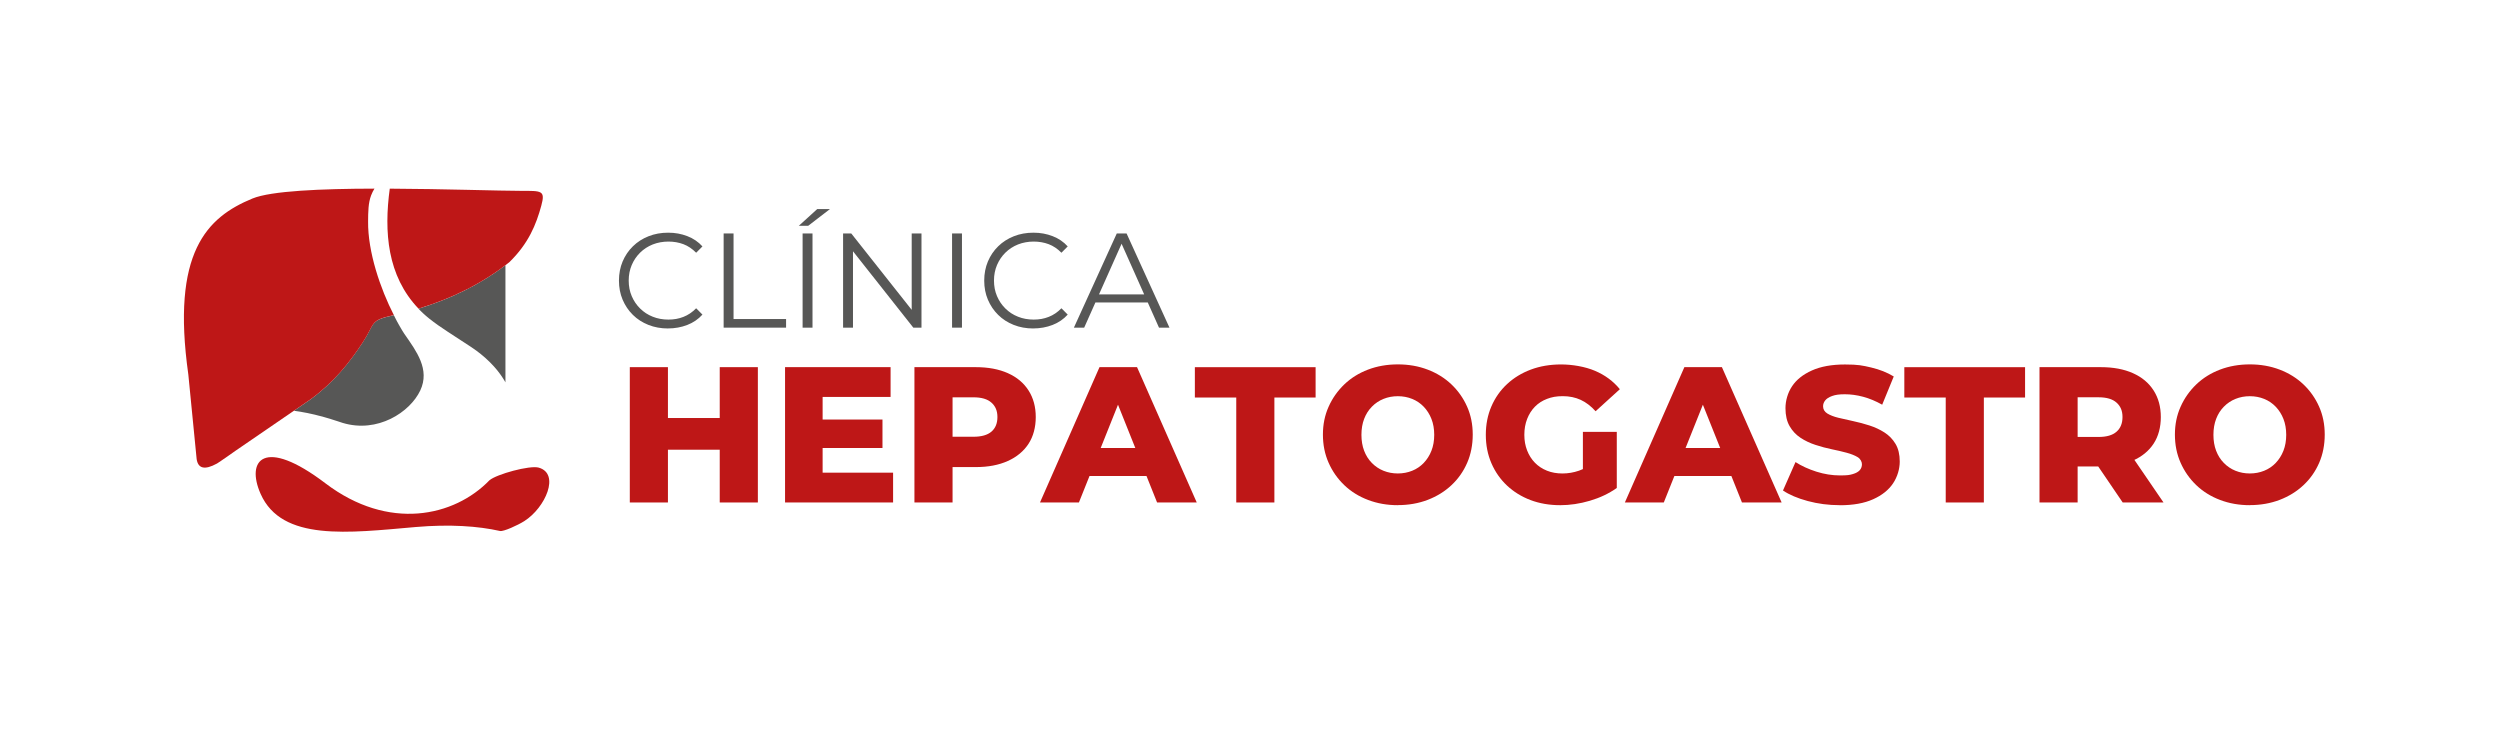 <?xml version="1.0" encoding="UTF-8"?> <svg xmlns="http://www.w3.org/2000/svg" id="Camada_1" data-name="Camada 1" version="1.1" viewBox="0 0 8503.9 2508.4"><defs><style> .cls-1, .cls-2 { fill-rule: evenodd; } .cls-1, .cls-2, .cls-3, .cls-4 { stroke-width: 0px; } .cls-1, .cls-3 { fill: #575756; } .cls-2, .cls-4 { fill: #be1717; } </style></defs><g><path class="cls-1" d="M1719.3,902.1v398.5c-1.6-2.8-3.2-5.6-4.9-8.4-1.2-2-2.5-4-3.8-6-1.9-3-3.9-6-6-9-1.2-1.8-2.5-3.5-3.8-5.3-2.3-3.2-4.8-6.4-7.3-9.6-1.1-1.4-2.2-2.8-3.3-4.1-2.9-3.5-5.9-7-9-10.5l-2.8-3.1c-3.5-3.8-7.1-7.6-10.8-11.3l-2-2c-4.1-4.1-8.4-8.1-12.8-12.1l-1.2-1.1c-4.7-4.2-9.6-8.4-14.7-12.5l-.7-.6c-5.2-4.2-10.6-8.4-16.2-12.5l-.5-.3c-5.7-4.2-11.7-8.4-17.8-12.4-56.3-37.5-103.9-65.8-140.9-95.5-2.4-2-4.8-3.9-7.2-5.9h-.1c0-.1,0-.1,0-.1-2.3-1.9-4.6-3.9-6.8-5.9l-.2-.2h-.2c-2.2-2.1-4.5-4.1-6.6-6.1h-.1c-2.1-2.1-4.2-4.1-6.3-6.1l-.6-.6c-2-1.9-3.9-3.8-5.8-5.7l-.5-.6c-1-1-2-2.1-3-3.1,108.9-33,208.2-81.2,295.8-147.7h0Z"></path><path class="cls-1" d="M1339.6,1071.9l.6,1.2.6,1.2h0c0,0,.6,1.2.6,1.2l.6,1.2.6,1.2h0c0,0,1.2,2.4,1.2,2.4l.6,1.2.6,1.2.6,1.2.6,1h0c0,.1.6,1.3.6,1.3l.6,1.1.6,1.2.6,1.1.2.4.4.8h0c0,.1,1.2,2.3,1.2,2.3l.6,1.1.5.8.2.3.6,1.1.6,1.1.6,1.1,1.2,2.2.6,1.1.6,1.1.6,1.1.4.6.3.4.6,1.1.6,1.1.6,1.1.6,1.1h0s.6,1,.6,1l.6,1,.6,1,.6,1,.3.5.3.6.6,1,.6,1,.6,1,.5.9h0c0,.1.6,1.1.6,1.1l1.2,2,.6,1,.2.3.4.7.6,1,1.2,1.9.4.7.2.3.6.9,1.2,1.9.6.9h0c0,.1.5.9.5.9l.6.9,1.2,1.8.3.5.3.4,2.4,3.5c37.7,54.7,85.6,117.2,51.6,189.1-35.1,74.1-145.3,146-263.9,110.2l-19.5-6.4-2.6-.8h0s-2.5-.8-2.5-.8h0s-2.5-.8-2.5-.8h0s-2.5-.8-2.5-.8h0s-2.5-.8-2.5-.8h0s-2.5-.8-2.5-.8h0s-2.5-.8-2.5-.8h0s-2.4-.8-2.4-.8h0s-2.4-.8-2.4-.8h0s-2.4-.7-2.4-.7h0s-2.4-.7-2.4-.7h0s-2.4-.7-2.4-.7h0s-2.4-.7-2.4-.7h-.1s-2.3-.7-2.3-.7h-.1s-2.3-.7-2.3-.7h-.1s-2.3-.7-2.3-.7h-.1s-2.3-.7-2.3-.7h-.1s-2.3-.7-2.3-.7h-.1s-2.3-.7-2.3-.7h-.1s-2.2-.7-2.2-.7h-.2s-2.2-.6-2.2-.6h-.2s-2.2-.6-2.2-.6h-.2s-2.2-.6-2.2-.6h-.2s-2.2-.6-2.2-.6h-.2s-2.2-.6-2.2-.6h-.2c0,0-2.2-.6-2.2-.6h-.2c0,0-2.1-.6-2.1-.6h-.2c0,0-2.1-.6-2.1-.6h-.2c0,0-2.1-.6-2.1-.6h-.2c0,0-2.1-.6-2.1-.6h-.2c0,0-2.1-.6-2.1-.6h-.2c0,0-2.1-.5-2.1-.5h-.2c0,0-2.1-.5-2.1-.5h-.2c0,0-2-.5-2-.5h-.2c0,0-2-.5-2-.5h-.3c0,0-2-.5-2-.5h-.3c0,0-2-.5-2-.5h-.3c0,0-2-.5-2-.5h-.3c0,0-2-.5-2-.5h-.3c0,0-2-.5-2-.5h-.3c0,0-1.9-.5-1.9-.5h-.3c0,0-1.9-.5-1.9-.5h-.3c0,0-1.9-.4-1.9-.4l-2.2-.4h-.3c0,0-1.9-.4-1.9-.4h-.3c0,0-1.9-.4-1.9-.4l-2.2-.4h-.3c0,0-1.8-.4-1.8-.4h-.3c0,0-1.8-.4-1.8-.4h-.3c0,0-1.8-.4-1.8-.4h-.3c0,0-1.8-.4-1.8-.4h-.3c0,0-1.8-.4-1.8-.4h-.4c0,0-1.8-.4-1.8-.4h-.4c0,0-1.8-.4-1.8-.4h-.4c0,0-1.7-.3-1.7-.3h-.4c0,0-1.7-.3-1.7-.3h-.4c0,0-1.7-.3-1.7-.3h-.4c0,0-1.7-.3-1.7-.3h-.4c0,0-1.7-.3-1.7-.3h-.4c0,0-1.7-.3-1.7-.3h-.4c0,0-1.7-.3-1.7-.3h-.4c0,0-1.6-.3-1.6-.3h-.4c0,0-1.6-.3-1.6-.3h-.4c0,0-1.6-.3-1.6-.3l55.3-38c78.9-57.4,132.5-124.2,178.2-194,43.3-66,22.4-74.5,102.7-92.3l3.1-.7h0Z"></path><path class="cls-2" d="M1665.1,1633.6c24.1-20.6,136.8-51.5,167.2-43,73.7,20.7,23.1,136.1-48.6,181.8-22.7,14.4-71.1,36.4-82.8,33.8-74.4-16.7-170.6-23.5-286.8-13.5-228.6,19.8-455.3,50.1-527.6-112.7-50.6-114,10.2-195.7,220.6-35.9,215,163.3,438.2,113.4,557.9-10.5h0Z"></path><path class="cls-2" d="M1732.3,892.1c65.9-64.1,91.7-129.1,108.9-192.3,14.3-52.4,1.6-50.6-68.8-50.6s-264.7-6.6-446.6-7.5c-19.9,146.9-8.8,296.6,97.8,408.1,114.4-34.6,218-86.1,308.8-157.8h0ZM1000.6,1396.7h-.2c0,.1-199.9,137-199.9,137-10.6,7.3-36.6,26.1-49.1,34.2-3,1.9-9.5,6.5-12.5,8.3-.4.2-.9.5-1.4.8h0c-41.3,22.6-63.7,16.8-68.6-15.3-9.4-95.9-18.9-191.8-28.3-287.7-58.6-416.2,63.1-534.8,218-598.7,63.4-26.2,234.5-33.3,415.1-33.7-4.4,7.2-8.2,14.7-11.2,22.6-10.1,26.4-10.1,56.5-10.4,88.6-1.3,104.3,42.1,230.1,87.6,319l-3.1.7c-80.3,17.8-59.4,26.3-102.7,92.3-45.7,69.8-99.3,136.7-178.2,194l-55,37.7h0Z"></path></g><g><path class="cls-4" d="M2272,1709.2h-129.7v-460.3h129.7v460.3ZM2457.4,1529.7h-195.2v-107.8h195.2v107.8ZM2448.2,1248.9h129.7v460.3h-129.7v-460.3Z"></path><path class="cls-4" d="M2798.1,1607.9h239.8v101.3h-367.5v-460.3h359v101.3h-231.2v257.8ZM2788.9,1427.1h212.9v96.7h-212.9v-96.7Z"></path><path class="cls-4" d="M3110.5,1709.2v-460.3h209c41.9,0,78.2,6.8,108.7,20.4,30.6,13.6,54,33.2,70.4,58.8,16.4,25.6,24.6,55.8,24.6,90.4s-8.2,65.9-24.6,91.1c-16.4,25.2-39.9,44.7-70.4,58.5-30.6,13.8-66.8,20.7-108.7,20.7h-137.6l58.3-57.2v177.5h-129.7ZM3240.2,1546.8l-58.3-61.2h129.7c27.1,0,47.4-5.8,60.9-17.4,13.5-11.6,20.3-28.2,20.3-49.6s-6.8-36.9-20.3-49c-13.5-12.1-33.9-18.1-60.9-18.1h-129.7l58.3-59.8v255.1Z"></path><path class="cls-4" d="M3537.6,1709.2l202.4-460.3h127.7l203.1,460.3h-134.9l-158.5-396.5h51.1l-158.5,396.5h-132.3ZM3648.4,1619.1l33.4-95.3h224l33.4,95.3h-290.9Z"></path><path class="cls-4" d="M4205.2,1709.2v-357h-140.8v-103.2h410.7v103.2h-140.2v357h-129.7Z"></path><path class="cls-4" d="M4754.8,1718.4c-36.3,0-70-5.9-101.2-17.8-31.2-11.8-58.2-28.6-80.9-50.3-22.7-21.7-40.5-47.1-53.4-76.3-12.9-29.1-19.3-61-19.3-95.7s6.4-65.8,19.3-94.7c12.9-28.9,30.7-54.2,53.4-76,22.7-21.7,49.6-38.5,80.6-50.3,31-11.8,64.9-17.8,101.5-17.8s70.5,5.9,101.5,17.8c31,11.8,57.9,28.5,80.6,50,22.7,21.5,40.5,46.7,53.4,75.6,12.9,28.9,19.3,60.7,19.3,95.3s-6.3,67.2-19,96.3c-12.7,29.2-30.5,54.5-53.4,75.9-22.9,21.5-49.9,38.1-80.9,50-31,11.8-64.9,17.8-101.5,17.8ZM4754.8,1610.5c17.5,0,33.7-3.1,48.8-9.2,15.1-6.1,28.2-15,39.3-26.6,11.1-11.6,19.9-25.4,26.2-41.4,6.3-16,9.5-34.1,9.5-54.2s-3.2-38.2-9.5-54.2c-6.3-16-15.1-29.8-26.2-41.4-11.1-11.6-24.2-20.5-39.3-26.6-15.1-6.1-31.3-9.2-48.8-9.2s-33.7,3.1-48.8,9.2c-15.1,6.1-28.3,15-39.6,26.6-11.4,11.6-20.1,25.4-26.2,41.4-6.1,16-9.2,34.1-9.2,54.2s3.1,38.2,9.2,54.2c6.1,16,14.8,29.8,26.2,41.4,11.3,11.6,24.6,20.5,39.6,26.6,15.1,6.1,31.3,9.2,48.8,9.2Z"></path><path class="cls-4" d="M5307,1718.4c-36.7,0-70.3-5.8-100.9-17.4-30.6-11.6-57.2-28.1-79.9-49.3-22.7-21.3-40.4-46.6-53.1-76-12.7-29.4-19-61.6-19-96.7s6.3-67.3,19-96.7c12.7-29.4,30.5-54.7,53.4-75.9,22.9-21.3,49.9-37.7,80.9-49.3,31-11.6,65.3-17.4,102.8-17.4s81.2,7.2,115.3,21.7c34.1,14.5,62.2,35.3,84.5,62.5l-82.5,75c-15.7-17.5-32.7-30.5-50.8-38.8-18.1-8.3-38.3-12.5-60.6-12.5s-37.6,3.1-53.7,9.2c-16.2,6.1-29.9,15-41.3,26.6-11.4,11.6-20.2,25.5-26.5,41.8-6.3,16.2-9.5,34.2-9.5,53.9s3.2,37.1,9.5,53.3c6.3,16.2,15.2,30.1,26.5,41.7,11.3,11.6,25,20.6,40.9,27,15.9,6.4,33.5,9.5,52.7,9.5s38-3.2,56.3-9.5c18.3-6.3,36.9-17.2,55.7-32.5l72.7,91.4c-26.6,18.9-57.1,33.3-91.4,43.4-34.3,10.1-68,15.1-101.2,15.1ZM5384.3,1643.4v-174.3h115.3v190.7l-115.3-16.4Z"></path><path class="cls-4" d="M5527.1,1709.2l202.4-460.3h127.7l203.1,460.3h-134.9l-158.5-396.5h51.1l-158.5,396.5h-132.3ZM5637.8,1619.1l33.4-95.3h224l33.4,95.3h-290.9Z"></path><path class="cls-4" d="M6258.2,1718.4c-38,0-74.3-4.7-109.1-14.1-34.7-9.4-62.8-21.4-84.2-35.8l42.6-96.7c20.5,13.2,44.2,24,71.1,32.6,26.9,8.5,53.6,12.8,80.2,12.8s32.9-1.5,43.6-4.6c10.7-3.1,18.5-7.5,23.6-13.1,5-5.7,7.5-12.5,7.5-20.4s-4.8-18.1-14.4-24c-9.6-5.9-22.2-10.9-37.7-15.1-15.5-4.2-32.3-8.1-50.4-11.8-18.1-3.7-36.6-8.7-55.4-14.8-18.8-6.1-35.8-14.2-51.1-24.3-15.3-10.1-27.6-23.2-37-39.5-9.4-16.2-14.1-36.6-14.1-61.2s7.4-51.9,22.3-74.3c14.8-22.4,37.3-40.3,67.5-53.9,30.1-13.6,67.7-20.4,112.7-20.4s59.7,3.4,88.8,10.2c29,6.8,54.7,17,77,30.6l-39.3,96c-21.9-12.3-43.5-21.3-64.9-27-21.4-5.7-42.1-8.5-62.2-8.5s-32.3,2-43.2,5.9c-10.9,3.9-18.8,9-23.6,15.1-4.8,6.1-7.2,12.7-7.2,19.7,0,10.5,4.8,18.7,14.4,24.7,9.6,5.9,22,10.7,37.3,14.5,15.3,3.7,32.2,7.6,50.8,11.5,18.6,3.9,37,8.9,55.4,14.8,18.3,5.9,35.3,13.8,50.8,23.7,15.5,9.9,28.1,22.8,37.7,38.8,9.6,16,14.4,36.1,14.4,60.2s-7.5,51.4-22.6,74c-15.1,22.6-37.7,40.7-67.8,54.2-30.1,13.6-67.9,20.4-113.3,20.4Z"></path><path class="cls-4" d="M6618.5,1709.2v-357h-140.8v-103.2h410.7v103.2h-140.2v357h-129.7Z"></path><path class="cls-4" d="M6937.5,1709.2v-460.3h209c41.9,0,78.2,6.8,108.7,20.4,30.6,13.6,54,33.2,70.4,58.8,16.4,25.6,24.6,55.8,24.6,90.4s-8.2,65.8-24.6,90.7c-16.4,25-39.9,44.2-70.4,57.5-30.6,13.4-66.8,20.1-108.7,20.1h-137.6l58.3-55.2v177.5h-129.7ZM7067.2,1546.8l-58.3-60.5h129.7c27.1,0,47.4-5.9,60.9-17.8,13.5-11.8,20.3-28.5,20.3-50s-6.8-36.9-20.3-49c-13.5-12.1-33.9-18.1-60.9-18.1h-129.7l58.3-59.8v255.1ZM7220.5,1709.2l-114-167.7h138.2l114.6,167.7h-138.9Z"></path><path class="cls-4" d="M7652.9,1718.4c-36.3,0-70-5.9-101.2-17.8-31.2-11.8-58.2-28.6-80.9-50.3-22.7-21.7-40.5-47.1-53.4-76.3-12.9-29.1-19.3-61-19.3-95.7s6.4-65.8,19.3-94.7c12.9-28.9,30.7-54.2,53.4-76,22.7-21.7,49.6-38.5,80.6-50.3,31-11.8,64.9-17.8,101.5-17.8s70.5,5.9,101.5,17.8c31,11.8,57.9,28.5,80.6,50,22.7,21.5,40.5,46.7,53.4,75.6,12.9,28.9,19.3,60.7,19.3,95.3s-6.3,67.2-19,96.3c-12.7,29.2-30.5,54.5-53.4,75.9-22.9,21.5-49.9,38.1-80.9,50-31,11.8-64.9,17.8-101.5,17.8ZM7652.9,1610.5c17.5,0,33.7-3.1,48.8-9.2,15.1-6.1,28.2-15,39.3-26.6,11.1-11.6,19.9-25.4,26.2-41.4,6.3-16,9.5-34.1,9.5-54.2s-3.2-38.2-9.5-54.2c-6.3-16-15.1-29.8-26.2-41.4-11.1-11.6-24.2-20.5-39.3-26.6-15.1-6.1-31.3-9.2-48.8-9.2s-33.7,3.1-48.8,9.2c-15.1,6.1-28.3,15-39.6,26.6-11.4,11.6-20.1,25.4-26.2,41.4-6.1,16-9.2,34.1-9.2,54.2s3.1,38.2,9.2,54.2c6.1,16,14.8,29.8,26.2,41.4,11.3,11.6,24.6,20.5,39.6,26.6,15.1,6.1,31.3,9.2,48.8,9.2Z"></path></g><g><path class="cls-3" d="M2272.3,1117.3c-24,0-46.2-4-66.6-12.1-20.4-8.1-38-19.4-52.9-34.1-14.9-14.7-26.5-31.9-34.9-51.7-8.4-19.8-12.5-41.5-12.5-65s4.2-45.2,12.5-65c8.4-19.8,20.1-37.1,35.1-51.7,15-14.7,32.7-26,53.1-34.1,20.4-8.1,42.6-12.1,66.6-12.1s44.8,3.9,65.2,11.7c20.4,7.8,37.5,19.5,51.5,35l-21.4,21.5c-13.1-13.4-27.5-23.1-43.3-29.1-15.8-5.9-32.8-8.9-51.1-8.9s-36.9,3.3-53.3,9.8c-16.4,6.6-30.7,15.9-42.9,27.9-12.2,12.1-21.7,26.1-28.5,42.1-6.8,16-10.3,33.6-10.3,52.9s3.4,36.8,10.3,52.9c6.8,16,16.3,30.1,28.5,42.1,12.2,12.1,26.4,21.4,42.9,27.9,16.4,6.6,34.2,9.8,53.3,9.8s35.3-3,51.1-9.2c15.8-6.1,30.2-15.9,43.3-29.3l21.4,21.5c-14,15.6-31.2,27.3-51.5,35.2-20.4,7.9-42.3,11.9-65.7,11.9Z"></path><path class="cls-3" d="M2461.5,1114.5v-320.4h33.7v291.1h178.7v29.3h-212.5Z"></path><path class="cls-3" d="M2717.3,768l62.5-56.8h43.3l-73.9,56.8h-31.9ZM2730.1,1114.5v-320.4h33.7v320.4h-33.7Z"></path><path class="cls-3" d="M2867.8,1114.5v-320.4h27.8l220.2,278.3h-14.6v-278.3h33.3v320.4h-27.8l-219.8-278.3h14.6v278.3h-33.7Z"></path><path class="cls-3" d="M3238.5,1114.5v-320.4h33.7v320.4h-33.7Z"></path><path class="cls-3" d="M3514.8,1117.3c-24,0-46.2-4-66.6-12.1-20.4-8.1-38-19.4-52.9-34.1-14.9-14.7-26.5-31.9-34.9-51.7-8.4-19.8-12.5-41.5-12.5-65s4.2-45.2,12.5-65c8.4-19.8,20.1-37.1,35.1-51.7,15-14.7,32.7-26,53.1-34.1,20.4-8.1,42.6-12.1,66.6-12.1s44.8,3.9,65.2,11.7c20.4,7.8,37.5,19.5,51.5,35l-21.4,21.5c-13.1-13.4-27.5-23.1-43.3-29.1-15.8-5.9-32.8-8.9-51.1-8.9s-36.9,3.3-53.3,9.8c-16.4,6.6-30.7,15.9-42.9,27.9-12.2,12.1-21.7,26.1-28.5,42.1-6.8,16-10.3,33.6-10.3,52.9s3.4,36.8,10.3,52.9c6.8,16,16.3,30.1,28.5,42.1,12.2,12.1,26.4,21.4,42.9,27.9,16.4,6.6,34.2,9.8,53.3,9.8s35.3-3,51.1-9.2c15.8-6.1,30.2-15.9,43.3-29.3l21.4,21.5c-14,15.6-31.2,27.3-51.5,35.2-20.4,7.9-42.3,11.9-65.7,11.9Z"></path><path class="cls-3" d="M3652.9,1114.5l145.9-320.4h33.3l145.9,320.4h-35.6l-134.1-300.7h13.7l-134.1,300.7h-35.1ZM3710.4,1028.9l10-27.5h185.6l10,27.5h-205.6Z"></path></g></svg> 